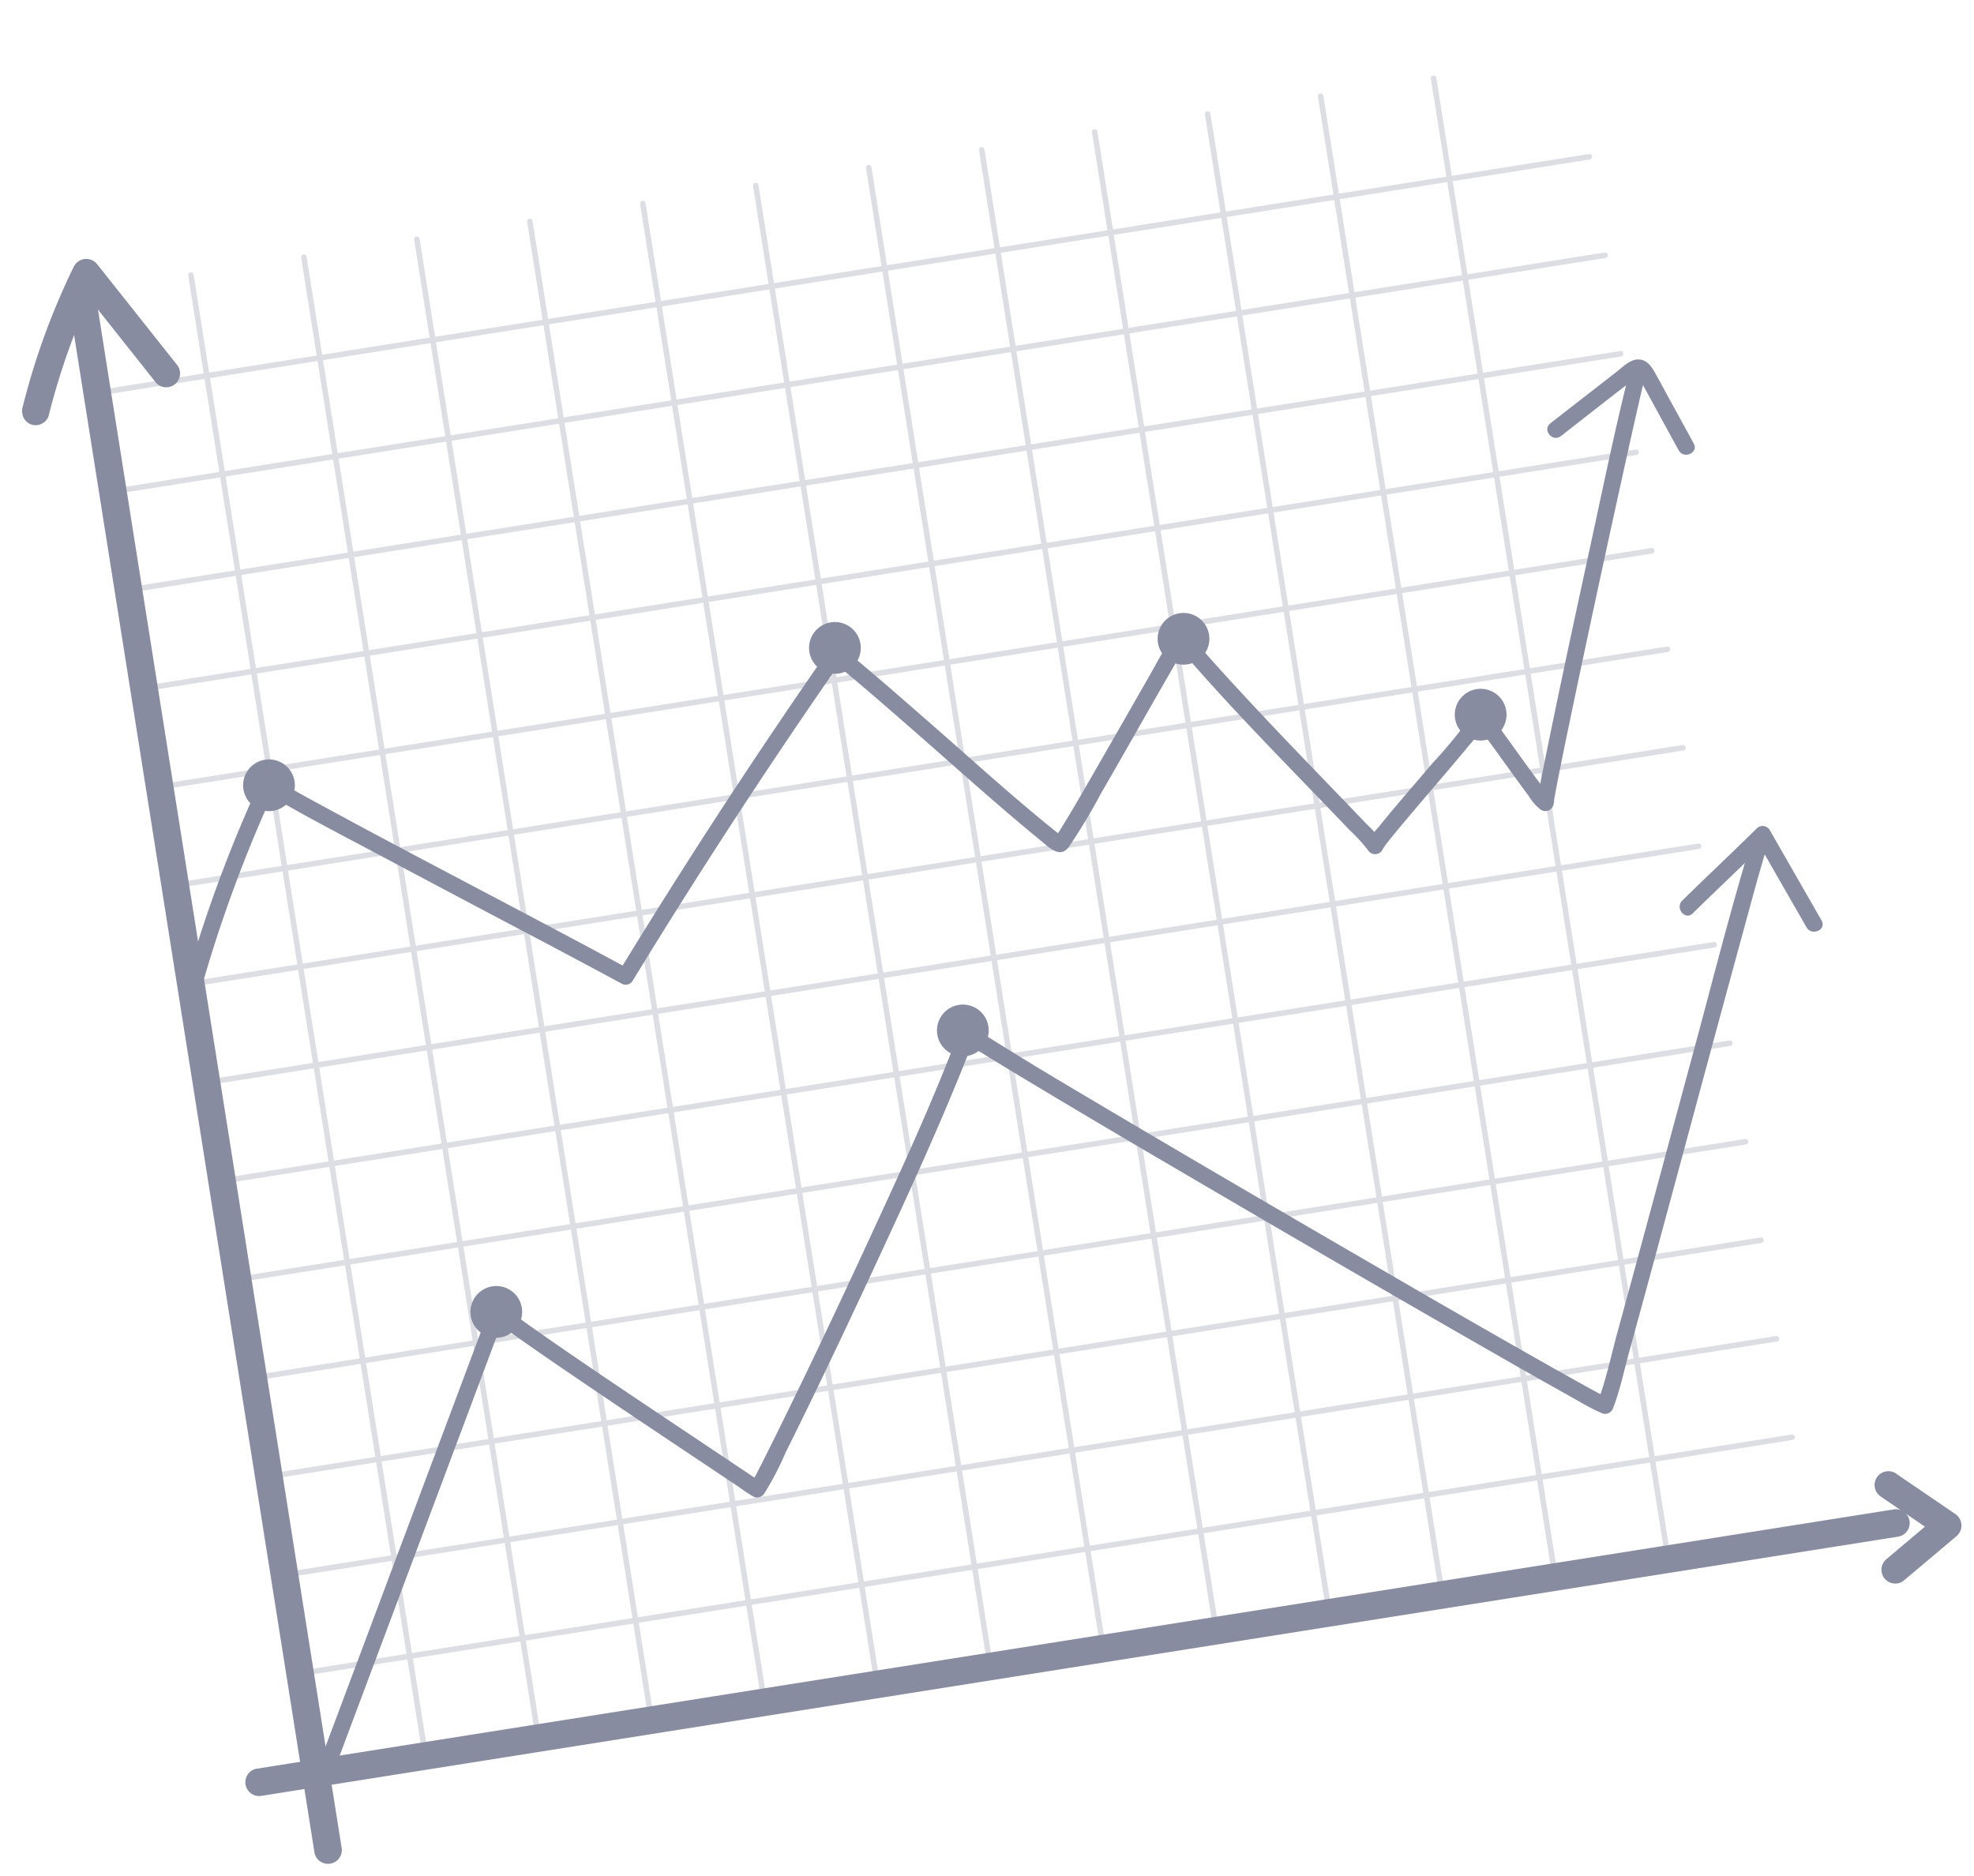 <?xml version="1.0" encoding="UTF-8"?> <svg xmlns="http://www.w3.org/2000/svg" xmlns:xlink="http://www.w3.org/1999/xlink" width="171.343" height="162.87" viewBox="0 0 171.343 162.87"><defs><clipPath id="clip-path"><rect id="Rectangle_953" data-name="Rectangle 953" width="151.153" height="140.959" fill="#888ca0"></rect></clipPath><clipPath id="clip-path-3"><rect id="Rectangle_951" data-name="Rectangle 951" width="131.006" height="131.006" fill="#888ca0"></rect></clipPath></defs><g id="Groupe_2803" data-name="Groupe 2803" transform="translate(-99.156 -2.045) rotate(-9)"><g id="Groupe_1056" data-name="Groupe 1056" transform="translate(93.917 40.886)" clip-path="url(#clip-path)"><g id="Groupe_1055" data-name="Groupe 1055"><g id="Groupe_1054" data-name="Groupe 1054" clip-path="url(#clip-path)"><g id="Groupe_1053" data-name="Groupe 1053" transform="translate(7.055 2.588)" opacity="0.29"><g id="Groupe_1052" data-name="Groupe 1052"><g id="Groupe_1051" data-name="Groupe 1051" clip-path="url(#clip-path-3)"><path id="Tracé_1575" data-name="Tracé 1575" d="M44.612,7.405V137.949a.239.239,0,0,0,.479,0V7.405a.239.239,0,0,0-.479,0" transform="translate(-35.576 -7.174)" fill="#888ca0"></path><path id="Tracé_1576" data-name="Tracé 1576" d="M72.138,7.405V137.949a.239.239,0,0,0,.479,0V7.405a.239.239,0,0,0-.479,0" transform="translate(-53.173 -7.174)" fill="#888ca0"></path><path id="Tracé_1577" data-name="Tracé 1577" d="M99.663,7.405V137.949a.239.239,0,0,0,.479,0V7.405a.239.239,0,0,0-.479,0" transform="translate(-70.77 -7.174)" fill="#888ca0"></path><path id="Tracé_1578" data-name="Tracé 1578" d="M127.189,7.405V137.949a.239.239,0,0,0,.479,0V7.405a.239.239,0,0,0-.479,0" transform="translate(-88.368 -7.174)" fill="#888ca0"></path><path id="Tracé_1579" data-name="Tracé 1579" d="M154.714,7.405V137.949a.239.239,0,0,0,.479,0V7.405a.239.239,0,0,0-.479,0" transform="translate(-105.965 -7.174)" fill="#888ca0"></path><path id="Tracé_1580" data-name="Tracé 1580" d="M182.24,7.405V137.949a.239.239,0,0,0,.478,0V7.405a.239.239,0,0,0-.478,0" transform="translate(-123.563 -7.174)" fill="#888ca0"></path><path id="Tracé_1581" data-name="Tracé 1581" d="M237.29,7.405V137.949a.239.239,0,0,0,.479,0V7.405a.239.239,0,0,0-.479,0" transform="translate(-158.757 -7.174)" fill="#888ca0"></path><path id="Tracé_1582" data-name="Tracé 1582" d="M209.765,7.405V137.949a.239.239,0,0,0,.479,0V7.405a.239.239,0,0,0-.479,0" transform="translate(-141.16 -7.174)" fill="#888ca0"></path><path id="Tracé_1583" data-name="Tracé 1583" d="M264.816,7.405V137.949a.239.239,0,0,0,.479,0V7.405a.239.239,0,0,0-.479,0" transform="translate(-176.354 -7.174)" fill="#888ca0"></path><path id="Tracé_1584" data-name="Tracé 1584" d="M292.341,7.405V137.949a.239.239,0,0,0,.479,0V7.405a.239.239,0,0,0-.479,0" transform="translate(-193.952 -7.174)" fill="#888ca0"></path><path id="Tracé_1585" data-name="Tracé 1585" d="M319.867,7.405V137.949a.239.239,0,0,0,.479,0V7.405a.239.239,0,0,0-.479,0" transform="translate(-211.549 -7.174)" fill="#888ca0"></path><path id="Tracé_1586" data-name="Tracé 1586" d="M347.392,7.405V137.949a.239.239,0,0,0,.479,0V7.405a.239.239,0,0,0-.479,0" transform="translate(-229.146 -7.174)" fill="#888ca0"></path><path id="Tracé_1587" data-name="Tracé 1587" d="M150.334,31.681H19.79a.239.239,0,0,0,0,.479H150.334a.239.239,0,0,0,0-.479" transform="translate(-19.559 -22.842)" fill="#888ca0"></path><path id="Tracé_1588" data-name="Tracé 1588" d="M150.334,55.681H19.79a.239.239,0,0,0,0,.479H150.334a.239.239,0,0,0,0-.479" transform="translate(-19.559 -38.185)" fill="#888ca0"></path><path id="Tracé_1589" data-name="Tracé 1589" d="M150.334,79.681H19.79a.239.239,0,0,0,0,.479H150.334a.239.239,0,0,0,0-.479" transform="translate(-19.559 -53.529)" fill="#888ca0"></path><path id="Tracé_1590" data-name="Tracé 1590" d="M150.334,103.681H19.79a.239.239,0,0,0,0,.479H150.334a.239.239,0,0,0,0-.479" transform="translate(-19.559 -68.872)" fill="#888ca0"></path><path id="Tracé_1591" data-name="Tracé 1591" d="M150.334,127.681H19.79a.239.239,0,0,0,0,.479H150.334a.239.239,0,0,0,0-.479" transform="translate(-19.559 -84.215)" fill="#888ca0"></path><path id="Tracé_1592" data-name="Tracé 1592" d="M150.334,151.681H19.79a.239.239,0,0,0,0,.479H150.334a.239.239,0,0,0,0-.479" transform="translate(-19.559 -99.559)" fill="#888ca0"></path><path id="Tracé_1593" data-name="Tracé 1593" d="M150.334,175.681H19.79a.239.239,0,0,0,0,.479H150.334a.239.239,0,0,0,0-.479" transform="translate(-19.559 -114.902)" fill="#888ca0"></path><path id="Tracé_1594" data-name="Tracé 1594" d="M150.334,199.681H19.79a.239.239,0,0,0,0,.479H150.334a.239.239,0,0,0,0-.479" transform="translate(-19.559 -130.246)" fill="#888ca0"></path><path id="Tracé_1595" data-name="Tracé 1595" d="M150.334,223.681H19.79a.239.239,0,0,0,0,.479H150.334a.239.239,0,0,0,0-.479" transform="translate(-19.559 -145.589)" fill="#888ca0"></path><path id="Tracé_1596" data-name="Tracé 1596" d="M150.334,247.681H19.79a.239.239,0,0,0,0,.479H150.334a.239.239,0,0,0,0-.479" transform="translate(-19.559 -160.933)" fill="#888ca0"></path><path id="Tracé_1597" data-name="Tracé 1597" d="M150.334,271.681H19.79a.239.239,0,0,0,0,.479H150.334a.239.239,0,0,0,0-.479" transform="translate(-19.559 -176.276)" fill="#888ca0"></path><path id="Tracé_1598" data-name="Tracé 1598" d="M150.334,295.681H19.79a.239.239,0,0,0,0,.479H150.334a.239.239,0,0,0,0-.479" transform="translate(-19.559 -191.62)" fill="#888ca0"></path><path id="Tracé_1599" data-name="Tracé 1599" d="M150.334,319.681H19.79a.239.239,0,0,0,0,.479H150.334a.239.239,0,0,0,0-.479" transform="translate(-19.559 -206.963)" fill="#888ca0"></path><path id="Tracé_1600" data-name="Tracé 1600" d="M150.334,343.681H19.79a.239.239,0,0,0,0,.479H150.334a.239.239,0,0,0,0-.479" transform="translate(-19.559 -222.307)" fill="#888ca0"></path></g></g></g><path id="Tracé_1601" data-name="Tracé 1601" d="M15.253,9.729V145.284a1.2,1.2,0,0,0,2.393,0V9.729a1.2,1.2,0,0,0-2.393,0" transform="translate(-9.751 -5.481)" fill="#888ca0"></path><path id="Tracé_1602" data-name="Tracé 1602" d="M2.456,367.721H146.475a1.2,1.2,0,0,0,0-2.393H2.456a1.2,1.2,0,0,0,0,2.393" transform="translate(-0.831 -233.558)" fill="#888ca0"></path><path id="Tracé_1603" data-name="Tracé 1603" d="M2.2,13.005A61.665,61.665,0,0,1,8.42,1.788H6.354l5.534,9.81a1.2,1.2,0,0,0,2.067-1.208L8.42.58a1.211,1.211,0,0,0-2.066,0A61.643,61.643,0,0,0,.136,11.8a1.237,1.237,0,0,0,.429,1.637A1.2,1.2,0,0,0,2.2,13.005" transform="translate(0 0)" fill="#888ca0"></path><path id="Tracé_1604" data-name="Tracé 1604" d="M399.152,358.246l4.473,4.212q.121-.94.242-1.879L398.7,363.7a1.2,1.2,0,0,0,1.208,2.067l5.172-3.121a1.209,1.209,0,0,0,.242-1.88l-4.473-4.212a1.2,1.2,0,1,0-1.692,1.692" transform="translate(-254.51 -227.729)" fill="#888ca0"></path><path id="Tracé_1605" data-name="Tracé 1605" d="M20.809,260.53l16.2-28.587,4.6-8.117-1.313-.553c-.175.491.335.952.629,1.269.5.537,1.023,1.049,1.546,1.56,1.753,1.715,3.542,3.393,5.331,5.069,3.715,3.481,7.461,6.928,11.2,10.386.391.362.768.752,1.175,1.094.036.03.068.066.1.1l.026.026c-.273-.263.121.106.238.156a.758.758,0,0,0,.866-.222,25.459,25.459,0,0,0,2.354-3.182c3.527-4.948,6.958-9.968,10.347-15.011,3.659-5.446,7.312-10.917,10.653-16.567q.456-.772.9-1.552h-1.24a6.691,6.691,0,0,0,1.485,1.415c1.17,1.017,2.356,2.015,3.543,3.012q5.734,4.814,11.529,9.555,6.99,5.748,14.013,11.457,6.169,5.016,12.371,9.993,2.133,1.706,4.28,3.4c.8.628,1.6,1.306,2.449,1.866.073.048.144.1.219.143a.73.73,0,0,0,.983-.258c.873-1.5,1.506-3.191,2.223-4.771q2.293-5.054,4.556-10.123c3.547-7.915,7.077-15.838,10.648-23.743,1.14-2.524,2.253-5.066,3.471-7.554.4-.827-.833-1.555-1.24-.725-2.8,5.716-5.295,11.594-7.9,17.4-3.442,7.681-6.865,15.37-10.334,23.039-.861,1.9-1.616,3.942-2.667,5.751l.983-.258a6.317,6.317,0,0,1-.611-.427c-.171-.127-.341-.255-.51-.384l-.3-.233c-.213-.163-.058-.044-.279-.216-1.286-1-2.562-2.012-3.836-3.027q-5.962-4.753-11.871-9.572-6.98-5.668-13.93-11.374-6.013-4.936-11.991-9.915c-2.032-1.7-4.033-3.428-6.026-5.171-.149-.13-.059-.076-.016,0a.724.724,0,0,0-1.24,0c-3.257,5.742-6.954,11.246-10.621,16.731-3.6,5.378-7.244,10.724-10.991,16-.594.836-1.19,1.671-1.8,2.5q-.143.193-.287.385l-.134.176c-.059.077.109-.133-.024.03a2.1,2.1,0,0,0-.151.185c-.152.24.139-.131.407-.115l.508.21c.267.214-.035-.031-.135-.132-.123-.125-.257-.242-.385-.361q-.709-.661-1.421-1.317-2.341-2.164-4.682-4.328c-3.561-3.3-7.13-6.588-10.618-9.963-.616-.6-1.232-1.195-1.829-1.811-.183-.189-.359-.383-.537-.576-.029-.032-.056-.066-.084-.1-.054-.064.019.08.035.045,0-.009-.038-.047-.04-.061.023.124.146.227.053.489.276-.775-.917-1.251-1.312-.553l-16.2,28.587-4.6,8.117a.719.719,0,0,0,1.24.725" transform="translate(-12.447 -127.666)" fill="#888ca0"></path><path id="Tracé_1606" data-name="Tracé 1606" d="M376.371,204.435c2.463-1.757,4.97-3.453,7.427-5.218l-1.055-.429,3.192,8.389c.326.855,1.714.484,1.385-.382l-3.192-8.389a.726.726,0,0,0-1.055-.429c-2.458,1.765-4.964,3.461-7.427,5.218-.746.532-.03,1.778.725,1.24" transform="translate(-239.954 -126.497)" fill="#888ca0"></path><path id="Tracé_1607" data-name="Tracé 1607" d="M18.1,119.149a119.23,119.23,0,0,1,9.263-16.566l-1.128.145c2.98,2.5,6.141,4.807,9.247,7.151q6.451,4.868,12.926,9.7,3.028,2.276,6.04,4.571a.716.716,0,0,0,.87-.112Q65.591,111.968,76.541,100.5l.7-.736c.154-.161.5-.391.553-.6-.292,1.108-.631.292-.941.259.007,0,.015.013.022.013.081-.007-.113-.109-.073-.057a5.5,5.5,0,0,0,.4.392c.48.5.935,1.034,1.39,1.56,1.5,1.735,2.969,3.5,4.439,5.26,3.038,3.64,6.013,7.347,9.173,10.883.619.693,1.429,1.9,2.368.963a51.324,51.324,0,0,0,3.451-4.114c3.065-3.766,6.058-7.591,9.14-11.343.126-.153.251-.307.381-.456l-1.128-.145c3.845,6.338,8.233,12.331,12.443,18.427a13.829,13.829,0,0,1,1.362,2.081.725.725,0,0,0,1.313-.172c-.013.075-.117.192-.083.165a2.844,2.844,0,0,0,.224-.233c.238-.237.488-.462.737-.687.773-.7,1.562-1.376,2.35-2.054,1.853-1.594,3.723-3.169,5.556-4.787a20.3,20.3,0,0,0,1.816-1.7h-1.015c-.11-.114-.048-.084.023.045.06.108.126.214.186.321.183.326.355.658.527.99.478.922.942,1.85,1.41,2.776.456.9.911,1.808,1.387,2.7a4.53,4.53,0,0,0,.869,1.4.729.729,0,0,0,1.226-.507c-.014.346.022-.007.065-.143.075-.238.159-.473.242-.708.283-.8.58-1.6.877-2.4.937-2.519,1.9-5.03,2.857-7.54q3.459-9.03,7-18.028.714-1.809,1.435-3.616.262-.654.527-1.307.1-.253.207-.5l.088-.212c.088-.211-.044.1.026-.063.357-.841-.879-1.573-1.24-.725-1.892,4.452-3.592,8.993-5.346,13.5-2.261,5.812-4.517,11.626-6.7,17.468-.36.963-.719,1.926-1.063,2.895a5.043,5.043,0,0,0-.412,1.385l1.226-.508c-.131-.1.08.134-.026-.026-.066-.1-.128-.2-.188-.307-.186-.317-.358-.643-.53-.968-.483-.914-.946-1.837-1.412-2.76s-.914-1.819-1.385-2.721a6.093,6.093,0,0,0-.862-1.455.724.724,0,0,0-1.015,0,41.943,41.943,0,0,1-4.217,3.779c-1.828,1.57-3.68,3.116-5.471,4.728-.365.329-1.194.883-1.282,1.419l1.312-.171a11.368,11.368,0,0,0-1.1-1.694c-.807-1.176-1.627-2.342-2.444-3.511-2.278-3.257-4.553-6.518-6.756-9.827-1.2-1.8-2.384-3.623-3.509-5.477a.724.724,0,0,0-1.127-.145c-1.051,1.2-2.023,2.486-3.024,3.732q-2.613,3.256-5.233,6.507c-1.381,1.709-2.753,3.43-4.192,5.091-.171.2-.35.388-.523.583-.026.029-.14.106-.145.141.037-.229.737-.1.745-.1.038,0,.127.125,0-.011-.065-.069-.137-.132-.2-.2-.2-.2-.388-.412-.578-.621-3.113-3.45-6.022-7.093-9-10.661-1.5-1.8-3.007-3.608-4.539-5.389-.488-.566-.976-1.133-1.484-1.681a2.436,2.436,0,0,0-.961-.8.787.787,0,0,0-.72.187,12.37,12.37,0,0,0-1.236,1.291q-1.362,1.427-2.715,2.865-2.7,2.874-5.368,5.787-5.325,5.826-10.482,11.8-1.289,1.494-2.567,3l.87-.113c-7.87-6.028-15.88-11.871-23.745-17.905-1.407-1.079-2.821-2.155-4.178-3.3a.732.732,0,0,0-1.128.145,119.268,119.268,0,0,0-9.263,16.566c-.383.834.855,1.564,1.24.725" transform="translate(-10.735 -54.673)" fill="#888ca0"></path><path id="Tracé_1608" data-name="Tracé 1608" d="M362.936,87.854c2.388-1.316,4.762-2.662,7.165-3.95.286-.154.222-.214.342.075s.218.61.326.913l.689,1.927,1.379,3.855c.309.864,1.7.491,1.385-.382l-1.6-4.463c-.266-.743-.517-1.494-.8-2.232-.222-.581-.52-1.126-1.182-1.258-.721-.143-1.439.418-2.033.745l-2.1,1.159-4.3,2.37c-.81.446-.086,1.687.725,1.24" transform="translate(-231.339 -52.626)" fill="#888ca0"></path><path id="Tracé_1609" data-name="Tracé 1609" d="M182.58,116.707a2.245,2.245,0,1,1-2.245-2.245,2.245,2.245,0,0,1,2.245,2.245" transform="translate(-113.856 -73.177)" fill="#888ca0"></path><path id="Tracé_1610" data-name="Tracé 1610" d="M77.094,261.789a2.245,2.245,0,1,1-2.245-2.245,2.245,2.245,0,0,1,2.245,2.245" transform="translate(-46.417 -165.929)" fill="#888ca0"></path><path id="Tracé_1611" data-name="Tracé 1611" d="M198.583,212.455a2.245,2.245,0,1,1-2.245-2.245,2.245,2.245,0,0,1,2.245,2.245" transform="translate(-124.086 -134.39)" fill="#888ca0"></path><path id="Tracé_1612" data-name="Tracé 1612" d="M265.774,127.665a2.245,2.245,0,1,1-2.245-2.245,2.245,2.245,0,0,1,2.245,2.245" transform="translate(-167.042 -80.182)" fill="#888ca0"></path><path id="Tracé_1613" data-name="Tracé 1613" d="M333.547,156.884a2.245,2.245,0,1,1-2.245-2.245,2.245,2.245,0,0,1,2.245,2.245" transform="translate(-210.37 -98.862)" fill="#888ca0"></path><path id="Tracé_1614" data-name="Tracé 1614" d="M42.891,128.057a2.245,2.245,0,1,1-2.245-2.245,2.245,2.245,0,0,1,2.245,2.245" transform="translate(-24.551 -80.433)" fill="#888ca0"></path></g></g></g></g></svg> 